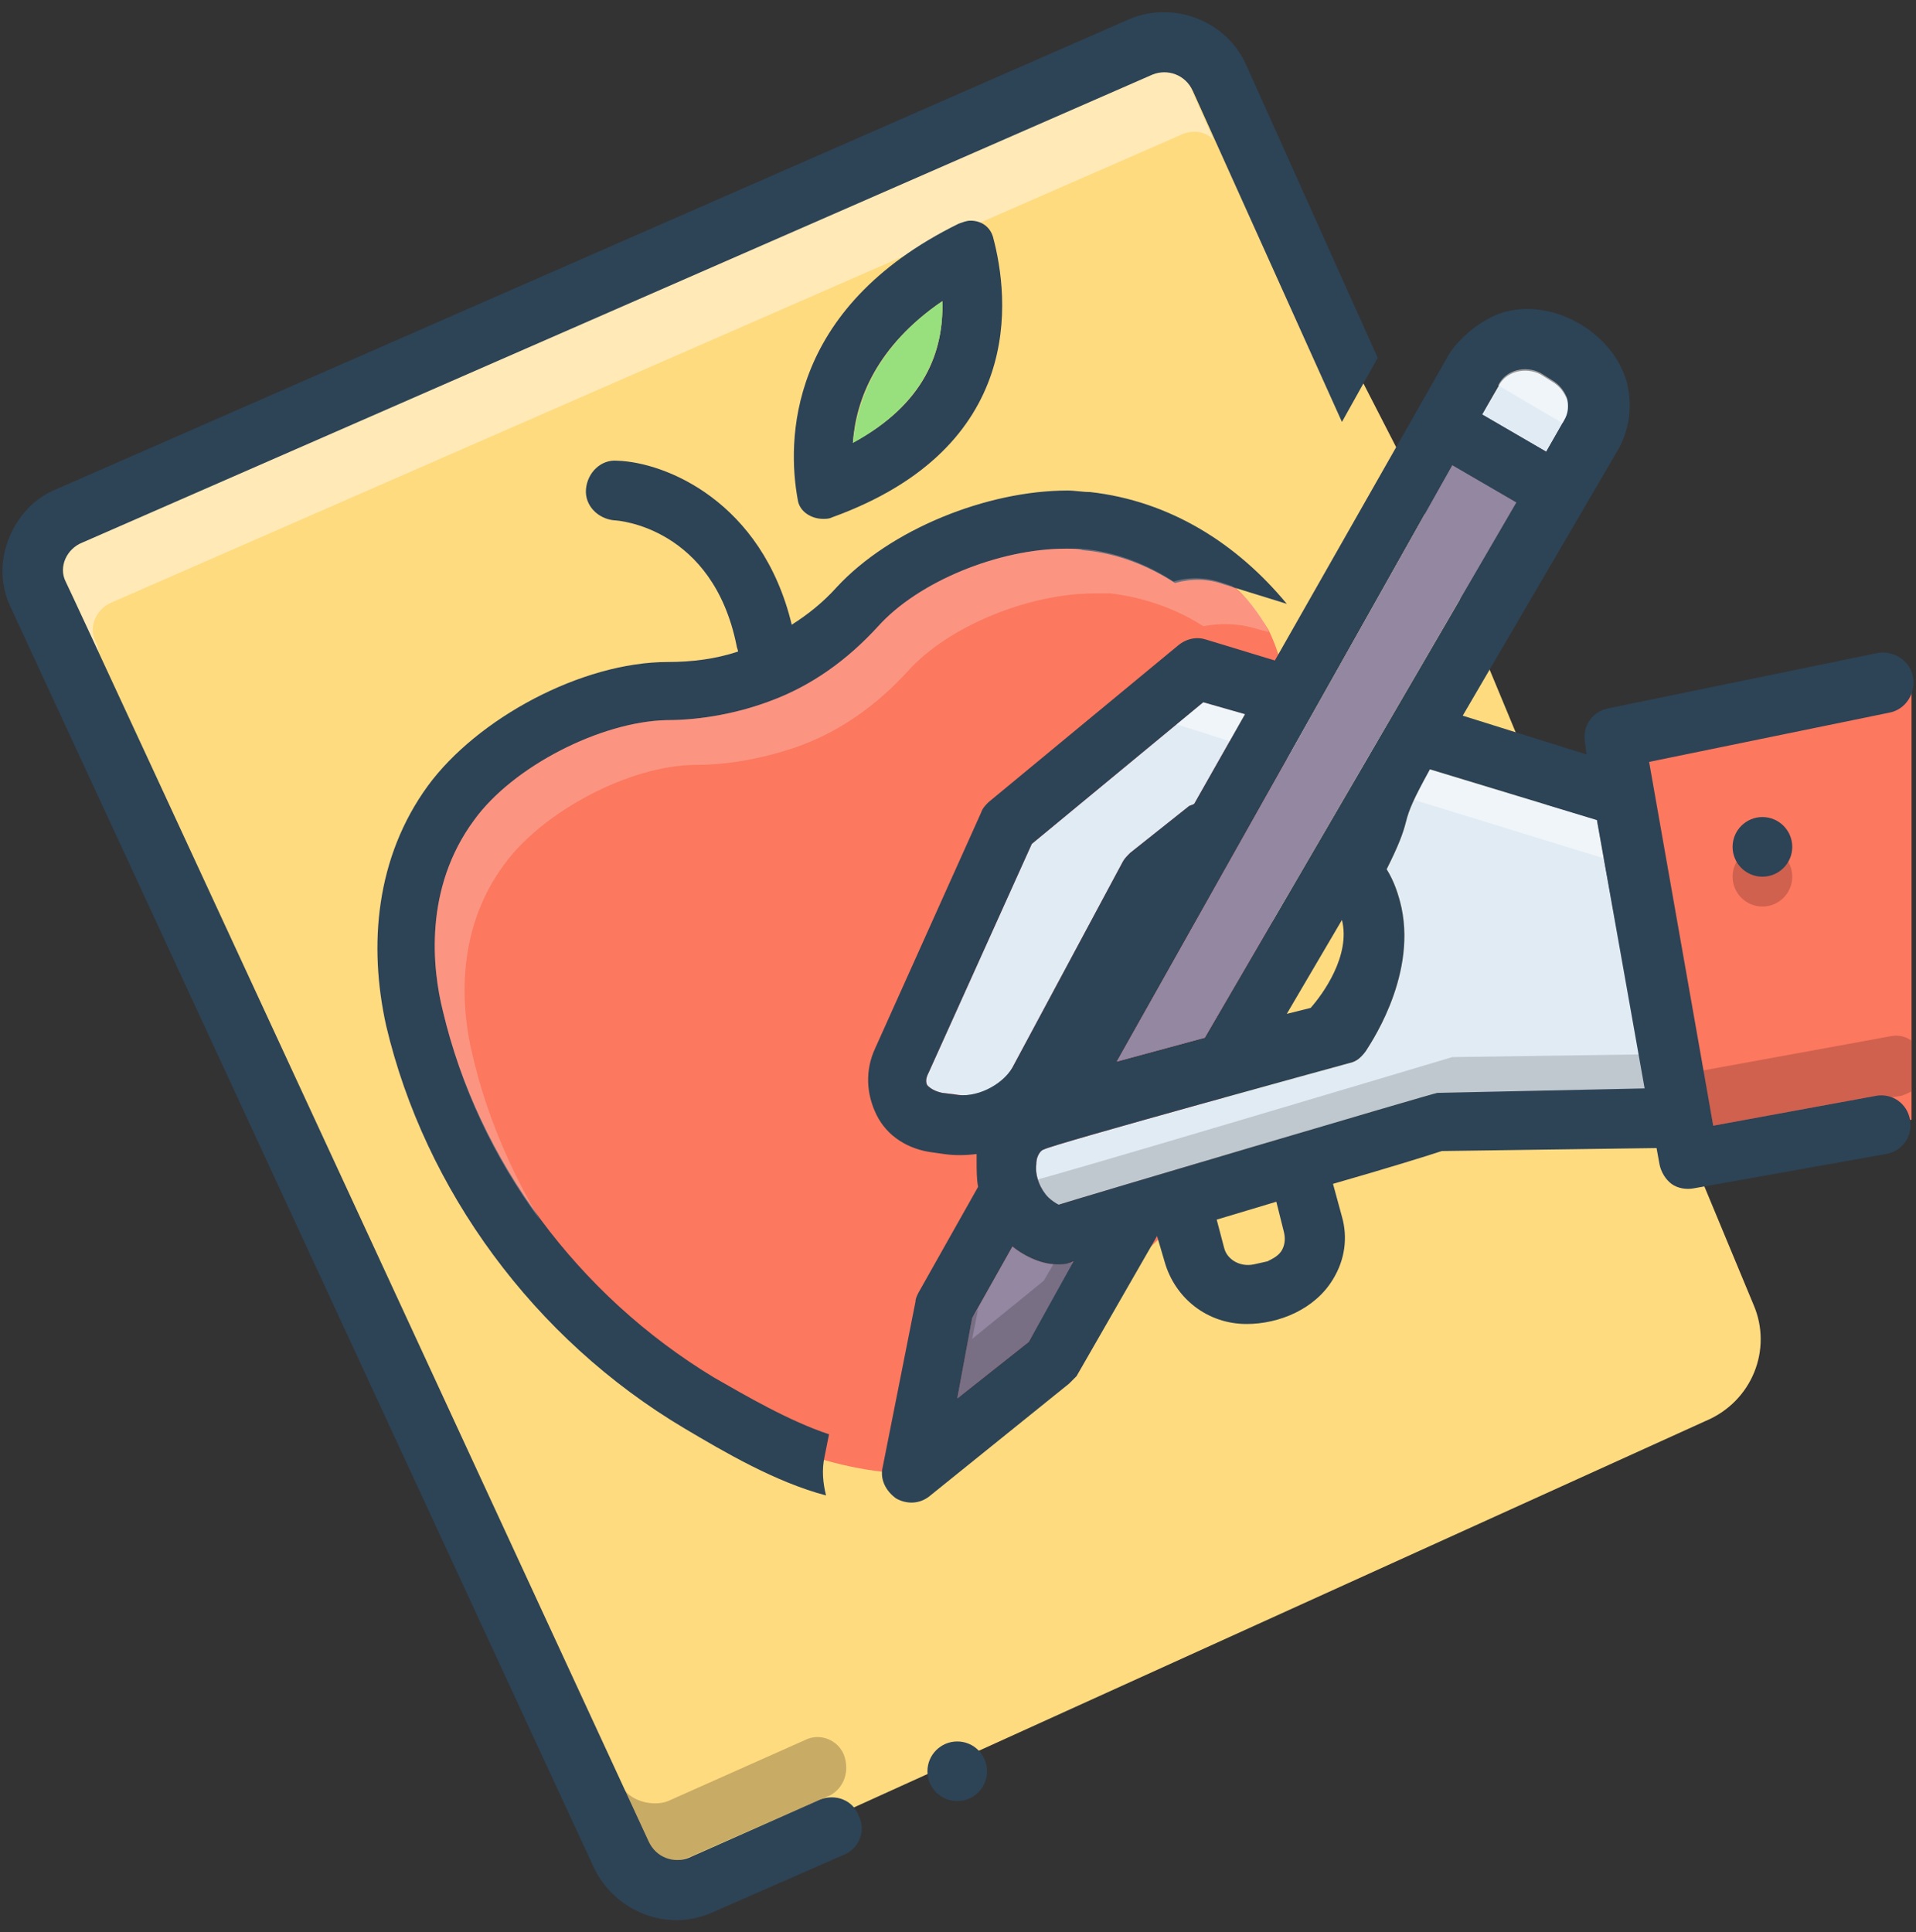 <?xml version="1.0" encoding="UTF-8"?><svg xmlns="http://www.w3.org/2000/svg" xmlns:xlink="http://www.w3.org/1999/xlink" height="129.6" preserveAspectRatio="xMidYMid meet" version="1.0" viewBox="-0.2 -0.8 128.5 129.6" width="128.5" zoomAndPan="magnify"><rect x="-0.2" y="-0.8" width="128.5" height="129.6" fill="#333333" stroke="none"/><g><path d="M128 72.4L128 74.3 113.8 76.5 108.3 49.3 128 44.6 128 69z" fill="#fc785e"/></g><g><circle cx="118" cy="58" fill="#a54b3f" opacity=".5" r="2"/></g><g><path d="M93.8,29.9L78.6,0.3l-1.7,0.9L2.7,34l-0.4,3.9l41.6,88.5l70.3-31.9c3.1-1.3,4.5-4.8,3.2-7.8 L93.8,29.9z" fill="#ffdb80"/></g><g><path d="M79.7,5.2c-0.2-0.5-0.4-1.5-0.9-1.7c-0.4,0.1-1.4-0.4-1.8-0.3L4.8,34.9 c-0.6,0.3-1.4,1.4-0.7,2.1C4,37.4,4,37.8,4.2,38.3c0,0,0.8,1.7,2.1,4.5c0,0,0.1,0,0.1-0.1c-0.1-0.3-0.2-0.5-0.2-0.5 c-0.5-1,0.1-2.2,1.1-2.6L79.1,8.2c0.7-0.3,1.6-0.2,2.1,0.4L79.7,5.2z" fill="#fffaee" opacity=".5"/></g><g><path d="M78.9,81l-18,17c0,0-9,0.6-20.3-9c-11.2-9.6-18.7-25.3-9.5-36.9c9.3-11.6,15.9-3.4,22.6-9.4 s17.8-13,28.7-4.3h0c1,0.8,1.8,1.9,2.5,3.1C90.6,53.3,78.9,81,78.9,81z" fill="#fc785e"/></g><g><path d="M66.4,15.1c-0.2-0.7-0.8-1.1-1.5-1.1c-0.3,0-0.5,0.1-0.8,0.2c-11.6,5.7-11.5,14.7-10.8,18.5 c0.1,0.8,0.9,1.3,1.7,1.3c0.2,0,0.4,0,0.6-0.1C68.6,29.2,67.5,19.2,66.4,15.1z M57,28.9c0.2-2.9,1.6-6.5,6-9.5 C63.1,22.8,61.8,26.3,57,28.9z" fill="#2d4356"/></g><g><path d="M63,19.4c0.1,3.3-1.2,6.9-6,9.5C57.3,26,58.6,22.4,63,19.4z" fill="#98e07e"/></g><g><circle cx="64" cy="118" fill="#2d4356" r="2"/></g><g><path d="M71.3,36c0.4,0,0.8,0,1.1,0.1c2.4,0.2,4.5,1.1,6.2,2.2c1.1-0.3,2.2-0.3,3.3,0.1l4.2,1.3 c-3.3-4-7.8-6.9-13.2-7.5c-0.5,0-1-0.1-1.5-0.1c-5.4,0-11.9,2.6-15.5,6.5c-0.9,1-1.9,1.8-3,2.5c-2-8.3-8.5-10.9-11.7-11 c-1.1-0.1-2,0.8-2.1,1.9c-0.1,1.1,0.8,2,1.9,2.1c0.3,0,6.6,0.5,8.2,8.4c0,0.1,0.1,0.3,0.1,0.4c-1.5,0.5-3.1,0.7-4.7,0.7 c-5.8,0-12.8,3.8-16.1,8.3c-3.5,4.8-4,10.7-2.8,16.1C28.3,79,35.6,89,45.7,95c2.7,1.6,6.1,3.6,9.5,4.5c-0.2-0.8-0.3-1.7-0.1-2.6 l0.3-1.5c-2.7-0.9-5.6-2.6-7.7-3.8C38.6,86.1,31.9,77.1,29.5,67c-0.7-2.8-1.3-8.2,2.1-12.8c2.6-3.6,8.5-6.6,12.9-6.7 c2.4,0,4.9-0.5,7-1.3c2.7-1,5.1-2.7,7.2-5C61.4,38.2,66.8,36,71.3,36z" fill="#2d4356"/></g><g><circle cx="118" cy="56" fill="#2d4356" r="2"/></g><g><path d="M104.7,27.4l-1.2,2.1L99.2,27l1.1-1.9c0.5-1,1.8-1.3,2.8-0.8l0.8,0.5c0.5,0.3,0.8,0.7,1,1.2 C105.1,26.4,105,26.9,104.7,27.4z" fill="#e1ebf4"/></g><g><path d="M71.9,83.8l-3.1,5.4L64,93l1-5.4l2.7-4.8c0.6,0.5,1.8,1.2,3,1.2c0.3,0,0.6,0,0.8-0.1 C71.6,83.9,71.7,83.9,71.9,83.8z" fill="#9387a2"/></g><g><path d="M83.3,47.1l-3.4,6c-0.1,0.1-0.3,0.1-0.4,0.2l-3.9,3.1c-0.2,0.2-0.4,0.4-0.5,0.6l-7.4,13.8 c-0.6,1.2-2.4,2.1-3.8,1.8L63,72.5c-0.5-0.1-0.8-0.3-1-0.5c-0.2-0.3,0-0.7,0.1-0.9L69,55.8l11.5-9.5L83.3,47.1z" fill="#e1ebf4"/></g><g><path d="M110.2,72.3l-14,0.2c-0.2,0-24.5,7.2-25.4,7.5c-0.2-0.1-0.5-0.3-0.7-0.5c-0.5-0.5-0.9-1.4-0.8-2.2 c0-0.7,0.4-1,0.5-1c0.4-0.3,20.5-5.8,20.5-5.8c0.5-0.1,0.8-0.4,1.1-0.8c0.1-0.2,3.4-4.8,2.4-9.6c-0.2-0.9-0.5-1.8-1-2.6 c0.8-1.6,1.1-2.4,1.3-3.2c0.2-0.8,0.5-1.5,1.6-3.5l11.2,3.4L110.2,72.3z" fill="#e1ebf4"/></g><g><path d="M56.4,116.9c-0.4-1-1.6-1.5-2.6-1l-9.2,4.1c-1,0.4-2.7,0-3.1-1.1 c1.1,2.4,1.8,3.9,1.8,3.9c0.3,0.6,0.8,1.1,1.5,1.2c0.6,0,1.2-0.2,1.8-0.5l8.9-3.9C56.4,119.1,56.8,118,56.4,116.9z" fill="#937d4a" opacity=".5"/></g><g><path d="M84.9,41.6l-1.1-0.3c-1.1-0.3-2.2-0.3-3.3-0.1c-1.7-1.1-3.8-1.9-6.2-2.2 c-0.3,0-0.7,0-1.1,0c-4.4,0-9.8,2.2-12.5,5.2c-2.1,2.3-4.5,4-7.2,5c-2.2,0.8-4.7,1.3-7,1.3c-4.4,0-10.3,3.1-12.9,6.7 c-3.4,4.6-2.8,10-2.1,12.8c0.9,3.9,2.5,7.6,4.5,11c-3.1-4.2-5.3-8.9-6.5-14c-0.7-2.8-1.3-8.2,2.1-12.8c2.6-3.6,8.5-6.6,12.9-6.7 c2.4,0,4.9-0.5,7-1.3c2.7-1,5.1-2.7,7.2-5c2.7-3,8.1-5.2,12.5-5.2c0.4,0,0.8,0,1.1,0c2.4,0.2,4.5,1.1,6.2,2.2c1-0.3,2.2-0.3,3.3,0.1 l0.6,0.2h0C83.5,39.3,84.3,40.3,84.9,41.6z" fill="#f9dbd7" opacity=".3"/></g><g><path d="M107,52.3l0.8,4.6l-13-4c-0.3-0.1-17.5-5.6-17.7-5.6c-0.2,0.4,2.3-2.6,2.3-2.7 c0.2-0.8,15.2,6.3,16.4,4.3L107,52.3z" fill="#fff" opacity=".5"/></g><g><path d="M105.7,25.4l-0.4,2.6c-0.2-0.2,0.4,0,0,0l-5.1-3l1.1-1.9c0.3-0.6,1-1,1.7-1 c0.4,0.1,0.9,0.2,1.3,0.3l0,0l0.7,0.4c0.5,0.3,0.8,0.7,1,1.2C106.1,24.4,106,24.9,105.7,25.4z" fill="#fff" opacity=".5"/></g><g><path d="M71.9,83.8l-3.1,5.4L64,93l1-5.4l0.4-0.6L65,89l4.8-3.9l0.7-1.2c0.1,0,0.2,0,0.3,0 c0.3,0,0.6,0,0.8-0.1C71.6,83.9,71.7,83.9,71.9,83.8z" fill="#5f5968" opacity=".5"/></g><g><path d="M110.2,73.9l-14,0.2c-0.2,0-22.7,6.7-25.2,7.4c-0.2,0-0.5-0.1-0.7-0.2 c-0.1-0.1-0.2-0.1-0.2-0.2c-0.5-0.5-0.9-1.4-0.8-2.2c0-0.7-1.3-0.2-0.3-0.5c0.1,0.1,28.2-8.3,28.2-8.3l13.9-0.2L110.2,73.9z" fill="#9fa5aa" opacity=".5"/></g><g><path d="M128,72.4c-0.2,0.1-0.4,0.2-0.7,0.3l-0.7,0.1c-0.3-0.1-0.6-0.1-1-0.1l-10.9,2L114,71 l12.6-2.3c0.5-0.1,1,0,1.4,0.3L128,72.4z" fill="#a54b3f" opacity=".5"/></g><g><path d="M54.8,119.9l-8.8,3.9c-1,0.4-2.2,0-2.7-1.1c0,0-39-84.4-39.1-84.5c-0.5-1,0.1-2.2,1.1-2.6L77.1,4.2 c1-0.4,2.2,0,2.7,1.1l10,22.2l2.4-4.3L83.4,3.6c-1.3-3-4.9-4.4-7.9-3.1L3.6,32c-1.5,0.6-2.6,1.8-3.2,3.3c-0.6,1.5-0.6,3.1,0.1,4.6 c0,0,39.1,84.5,39.1,84.5c1.4,3,4.9,4.4,7.9,3.1l8.9-3.9c1-0.4,1.5-1.6,1-2.6C57,119.9,55.8,119.5,54.8,119.9z" fill="#2d4356"/></g><g><path d="M125.6,72.7l-10.9,2l-4.3-24.4l16.1-3.3c1.1-0.2,1.8-1.3,1.6-2.4c-0.2-1.1-1.3-1.8-2.4-1.6l-18,3.7 c-1.1,0.2-1.8,1.2-1.6,2.3l0.1,0.8l-8.3-2.6l10.4-17.8c0.8-1.4,1-3,0.6-4.6c-1.1-3.8-6.1-6.2-9.5-4.1c-0.9,0.5-2,1.5-2.5,2.4 L85.3,43.5l-4.6-1.4c-0.6-0.2-1.3-0.1-1.9,0.4L66.1,53c-0.2,0.2-0.4,0.4-0.5,0.7l-7.1,15.8c-0.7,1.5-0.6,3.1,0.1,4.5 c0.7,1.4,2.1,2.3,3.8,2.5l0.7,0.1c0.7,0.1,1.4,0.1,2.2,0c0,0.2,0,0.3,0,0.5c0,0.6,0,1.2,0.1,1.7l-4,7.1c-0.1,0.2-0.2,0.4-0.2,0.6 L59,97.6c-0.2,0.8,0.2,1.6,0.9,2.1c0.7,0.4,1.6,0.4,2.3-0.2l9.3-7.5c0.2-0.2,0.3-0.3,0.5-0.5l5.4-9.4c0,0,0,0,0,0l0.5,1.7 c0.7,2.5,2.9,4.2,5.5,4.2c2.2,0,4.6-1,5.8-3c0.8-1.3,1-2.8,0.6-4.2l-0.6-2.2c3.5-1,6.4-1.9,7.3-2.2l14.4-0.2l0.2,1.1 c0.1,0.5,0.4,1,0.8,1.3c0.4,0.3,1,0.4,1.5,0.3l12.9-2.3c1.1-0.2,1.8-1.2,1.6-2.3C127.7,73.2,126.7,72.5,125.6,72.7z M100.3,25 c0.5-1,1.8-1.3,2.8-0.8l0.8,0.5c0.5,0.3,0.8,0.7,1,1.2c0.1,0.5,0.1,1-0.2,1.5l-1.2,2.1L99.2,27L100.3,25z M97.2,30.4l4.3,2.5 L80.6,68.8l-5.9,1.6L97.2,30.4z M87.7,66.8l-1.6,0.4l3.7-6.3C90.4,63.3,88.5,65.9,87.7,66.8z M63.8,72.6L63,72.5 c-0.5-0.1-0.8-0.3-1-0.5c-0.2-0.3,0-0.7,0.1-0.9L69,55.8l11.5-9.5l2.8,0.8l-3.4,6c-0.1,0.1-0.3,0.1-0.4,0.2l-3.9,3.1 c-0.2,0.2-0.4,0.4-0.5,0.6l-7.4,13.8C67,72,65.2,72.9,63.8,72.6z M68.8,89.2L64,93l1-5.4l2.7-4.8c0.6,0.5,1.8,1.2,3,1.2 c0.3,0,0.6,0,0.8-0.1c0,0,0.1,0,0.3-0.1L68.8,89.2z M85.8,83c-0.2,0.4-0.6,0.6-1,0.8L83.9,84c-0.9,0.2-1.8-0.3-2-1.1L81.4,81 c1.3-0.4,2.7-0.8,4-1.2l0.5,2C86,82.2,86,82.6,85.8,83z M96.2,72.5c-0.2,0-24.5,7.2-25.4,7.5c-0.2-0.1-0.5-0.3-0.7-0.5 c-0.5-0.5-0.9-1.4-0.8-2.2c0-0.7,0.4-1,0.5-1c0.4-0.3,20.5-5.8,20.5-5.8c0.5-0.1,0.8-0.4,1.1-0.8c0.1-0.2,3.4-4.8,2.4-9.6 c-0.2-0.9-0.5-1.8-1-2.6c0.8-1.6,1.1-2.4,1.3-3.2c0.2-0.8,0.5-1.5,1.6-3.5l11.2,3.4l3.2,18L96.2,72.5z" fill="#2d4356"/></g><g><path d="M101.5 32.9L80.6 68.8 74.7 70.4 97.2 30.4z" fill="#9387a2"/></g></svg>